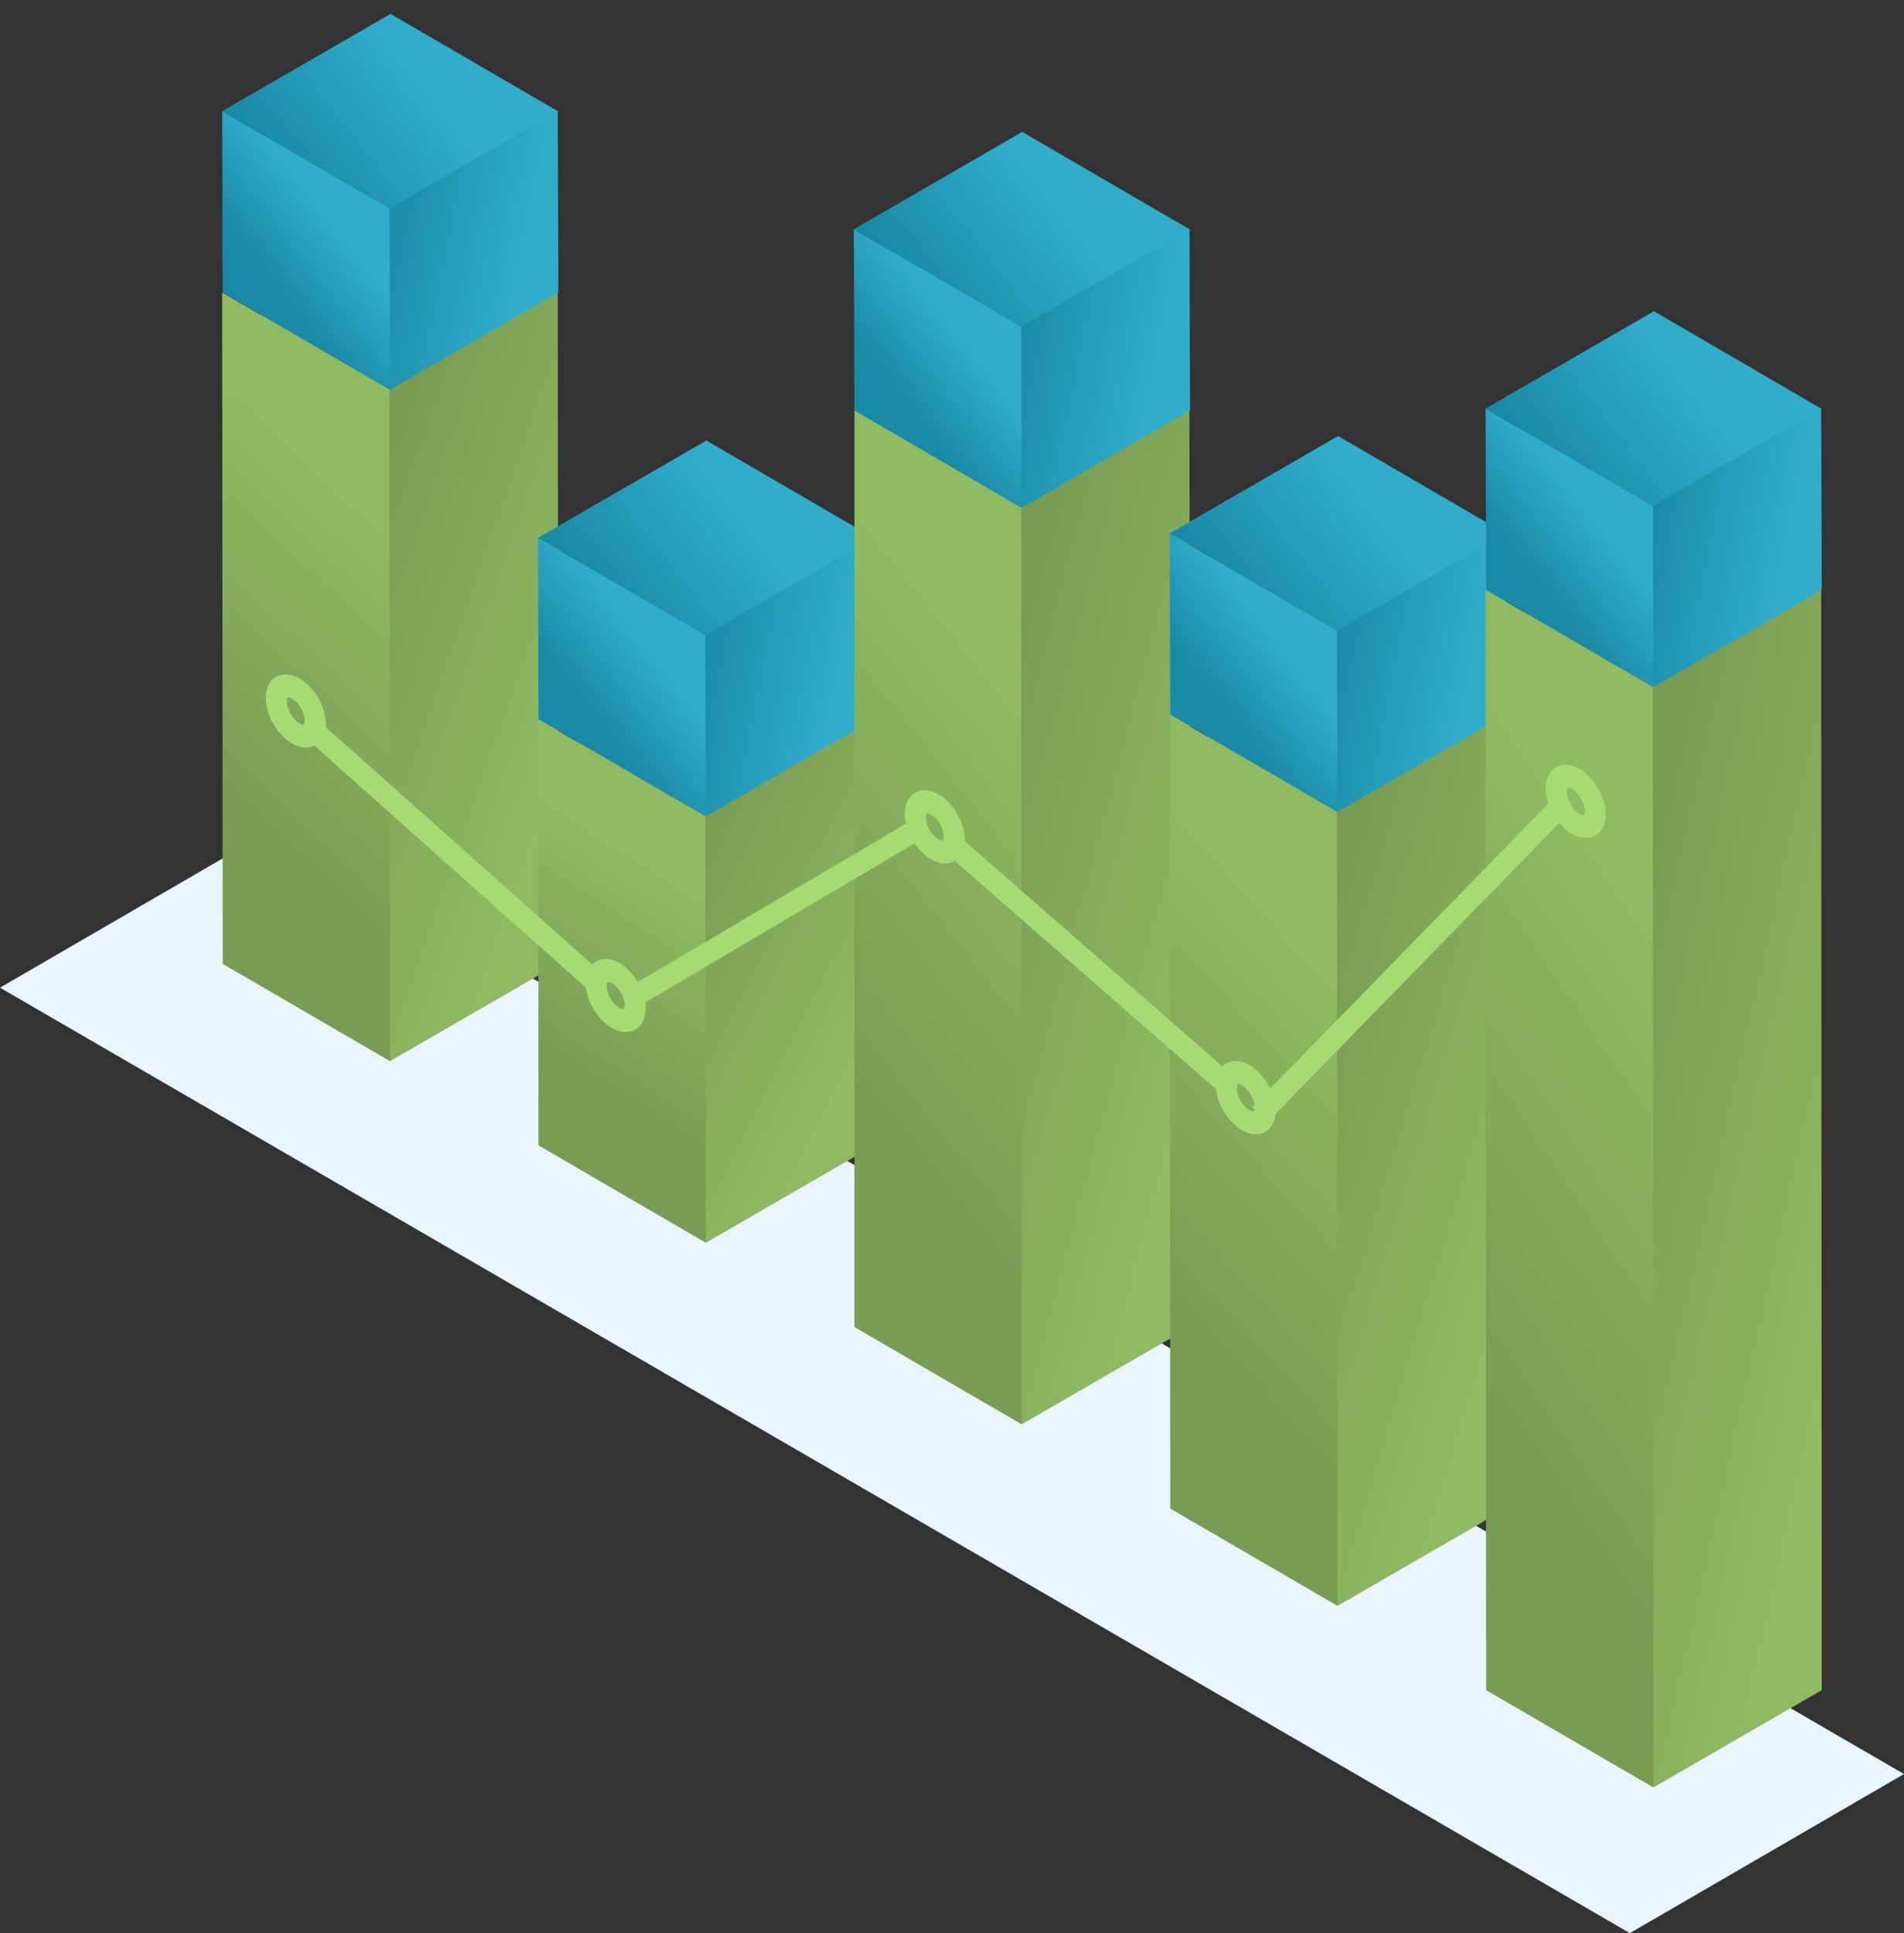<svg width="131" height="133" fill="none" xmlns="http://www.w3.org/2000/svg"><rect width="100%" height="100%" fill="#333333" stroke="none"/><path fill-rule="evenodd" clip-rule="evenodd" d="M0 67.953L112.138 133 131 122.054 18.869 57 0 67.953z" fill="#EAF4FF"/><path fill-rule="evenodd" clip-rule="evenodd" d="M17.849 21.24l8.983 51.77 11.585-6.695-.04-46.191-20.528 1.115z" fill="url(#paint0_linear)"/><path fill-rule="evenodd" clip-rule="evenodd" d="M15.283 20.122l.04 46.193 11.51 6.695-.037-46.196-11.513-6.692z" fill="url(#paint1_linear)"/><path fill-rule="evenodd" clip-rule="evenodd" d="M17.849 8.767l8.983 18.047 11.584-6.694-.038-12.469-20.53 1.116z" fill="url(#paint2_linear)"/><path fill-rule="evenodd" clip-rule="evenodd" d="M15.283 7.65l.04 12.47 11.51 6.694-.037-12.47L15.283 7.65z" fill="url(#paint3_linear)"/><path fill-rule="evenodd" clip-rule="evenodd" d="M15.283 7.65l11.513 6.694 11.582-6.693L26.869.955 15.283 7.649z" fill="url(#paint4_linear)"/><path fill-rule="evenodd" clip-rule="evenodd" d="M39.58 50.593l8.984 34.91 11.584-6.695-.04-29.33-20.528 1.115z" fill="url(#paint5_linear)"/><path fill-rule="evenodd" clip-rule="evenodd" d="M37.014 49.475l.04 29.333 11.51 6.695-.037-29.333-11.513-6.695z" fill="url(#paint6_linear)"/><path fill-rule="evenodd" clip-rule="evenodd" d="M39.58 38.122l8.984 18.046 11.584-6.693-.039-12.468-20.529 1.115z" fill="url(#paint7_linear)"/><path fill-rule="evenodd" clip-rule="evenodd" d="M37.014 37.003l.04 12.472 11.51 6.693-.037-12.47-11.513-6.695z" fill="url(#paint8_linear)"/><path fill-rule="evenodd" clip-rule="evenodd" d="M37.014 37.003l11.513 6.695 11.582-6.691-11.508-6.699-11.587 6.695z" fill="url(#paint9_linear)"/><path fill-rule="evenodd" clip-rule="evenodd" d="M61.311 29.362l8.984 68.634L81.879 91.3l-.039-63.054-20.529 1.115z" fill="url(#paint10_linear)"/><path fill-rule="evenodd" clip-rule="evenodd" d="M58.786 28.195v63.106l11.509 6.695-.037-63.059-11.472-6.741z" fill="url(#paint11_linear)"/><path fill-rule="evenodd" clip-rule="evenodd" d="M61.311 16.89l8.984 18.047 11.584-6.694-.039-12.469-20.529 1.116z" fill="url(#paint12_linear)"/><path fill-rule="evenodd" clip-rule="evenodd" d="M58.745 15.77l.041 12.473 11.509 6.694-.037-12.472-11.512-6.695z" fill="url(#paint13_linear)"/><path fill-rule="evenodd" clip-rule="evenodd" d="M58.746 15.77l11.512 6.695 11.583-6.69-11.51-6.7-11.585 6.695z" fill="url(#paint14_linear)"/><path fill-rule="evenodd" clip-rule="evenodd" d="M83.043 50.284l8.983 60.202 11.584-6.694-.038-54.623-20.53 1.115z" fill="url(#paint15_linear)"/><path fill-rule="evenodd" clip-rule="evenodd" d="M80.477 49.167l.04 54.625 11.51 6.694-.037-54.625-11.513-6.694z" fill="url(#paint16_linear)"/><path fill-rule="evenodd" clip-rule="evenodd" d="M83.043 37.812l8.983 18.047 11.586-6.694-.04-12.469-20.53 1.116z" fill="url(#paint17_linear)"/><path fill-rule="evenodd" clip-rule="evenodd" d="M80.477 36.694l.04 12.47 11.51 6.695-.037-12.47-11.513-6.695z" fill="url(#paint18_linear)"/><path fill-rule="evenodd" clip-rule="evenodd" d="M80.477 36.694L91.99 43.39l11.582-6.693L92.063 30l-11.586 6.694z" fill="url(#paint19_linear)"/><path fill-rule="evenodd" clip-rule="evenodd" d="M104.774 41.7l8.984 81.279 11.584-6.695-.039-75.7-20.529 1.116z" fill="url(#paint20_linear)"/><path fill-rule="evenodd" clip-rule="evenodd" d="M102.208 40.58l.041 75.704 11.509 6.695-.037-75.704-11.513-6.695z" fill="url(#paint21_linear)"/><path fill-rule="evenodd" clip-rule="evenodd" d="M104.774 29.227l8.984 18.048 11.584-6.695-.039-12.468-20.529 1.115z" fill="url(#paint22_linear)"/><path fill-rule="evenodd" clip-rule="evenodd" d="M102.208 28.108l.041 12.472 11.509 6.695-.037-12.472-11.513-6.695z" fill="url(#paint23_linear)"/><path fill-rule="evenodd" clip-rule="evenodd" d="M102.208 28.108l11.513 6.695 11.582-6.691-11.508-6.7-11.587 6.696z" fill="url(#paint24_linear)"/><path fill-rule="evenodd" clip-rule="evenodd" d="M87.394 74.896l19.139-19.617a3.294 3.294 0 01-.183-1.046c.004-1.387 1.128-2.02 2.325-1.33 1.016.589 1.812 1.962 1.808 3.138-.004 1.387-1.129 2.02-2.325 1.33a3.321 3.321 0 01-.871-.754L87.768 76.622c-.106 1.246-1.178 1.79-2.317 1.132-.926-.535-1.667-1.72-1.79-2.817L65.686 59.228c-.433.26-1.023.25-1.631-.102-.431-.25-.823-.64-1.131-1.097l-18.53 10.94c.02.143.032.286.032.425-.004 1.387-1.129 2.02-2.325 1.33-.915-.53-1.65-1.692-1.786-2.774L21.629 51.3c-.423.207-.972.176-1.537-.15-1.016-.589-1.813-1.962-1.808-3.139.004-1.387 1.128-2.02 2.324-1.33 1.017.589 1.813 1.962 1.809 3.138 0 .07-.002.135-.008.2l18.33 16.332c.437-.443 1.146-.519 1.88-.094.496.286.94.758 1.262 1.303L62.33 56.67a3.057 3.057 0 01-.08-.683c.004-1.387 1.129-2.02 2.325-1.33 1.017.588 1.813 1.961 1.809 3.138 0 .027 0 .053-.002.08l17.724 15.49c.439-.43 1.14-.5 1.866-.08.582.34 1.094.938 1.422 1.61zm-1.085 1.426l-.158-.153.16-.164c-.068-.502-.437-1.093-.85-1.332-.271-.157-.36-.114-.36.202-.003.53.401 1.226.86 1.49.215.126.317.124.348-.043zm-65.71-26.557c.27.157.36.115.36-.202.003-.53-.402-1.226-.859-1.49-.271-.157-.361-.114-.361.203-.002.529.402 1.226.86 1.49zM42.606 69.34c.272.157.361.114.361-.202.002-.53-.402-1.226-.861-1.49-.271-.157-.361-.114-.361.203 0 .529.404 1.225.861 1.489zm21.957-11.6c.272.157.361.114.361-.202.002-.53-.402-1.226-.86-1.49-.27-.157-.36-.114-.36.203-.005.527.4 1.223.859 1.489zm44.103-1.757c.272.157.362.114.362-.202.002-.53-.402-1.226-.86-1.49-.271-.157-.361-.114-.361.203-.004.529.4 1.223.859 1.489z" fill="#A8DA74"/><defs><linearGradient id="paint0_linear" x1="39.835" y1="49.1" x2="22.392" y2="43" gradientUnits="userSpaceOnUse"><stop stop-color="#8FBA61"/><stop offset="1" stop-color="#799C54"/></linearGradient><linearGradient id="paint1_linear" x1="28.555" y1="38.635" x2="14.27" y2="53.72" gradientUnits="userSpaceOnUse"><stop stop-color="#8FBA61"/><stop offset="1" stop-color="#799C54"/></linearGradient><linearGradient id="paint2_linear" x1="35.993" y1="17.917" x2="26.102" y2="15.924" gradientUnits="userSpaceOnUse"><stop stop-color="#31ADCC"/><stop offset="1" stop-color="#198AA6"/></linearGradient><linearGradient id="paint3_linear" x1="23.165" y1="15.586" x2="18.577" y2="19.164" gradientUnits="userSpaceOnUse"><stop stop-color="#31ADCC"/><stop offset="1" stop-color="#198AA6"/></linearGradient><linearGradient id="paint4_linear" x1="29.175" y1="5.794" x2="20.333" y2="12.785" gradientUnits="userSpaceOnUse"><stop stop-color="#31ADCC"/><stop offset="1" stop-color="#198AA6"/></linearGradient><linearGradient id="paint5_linear" x1="60.018" y1="70.412" x2="45.07" y2="62.738" gradientUnits="userSpaceOnUse"><stop stop-color="#8FBA61"/><stop offset="1" stop-color="#799C54"/></linearGradient><linearGradient id="paint6_linear" x1="46.867" y1="61.155" x2="39.094" y2="73.206" gradientUnits="userSpaceOnUse"><stop stop-color="#8FBA61"/><stop offset="1" stop-color="#799C54"/></linearGradient><linearGradient id="paint7_linear" x1="57.724" y1="47.272" x2="47.833" y2="45.278" gradientUnits="userSpaceOnUse"><stop stop-color="#31ADCC"/><stop offset="1" stop-color="#198AA6"/></linearGradient><linearGradient id="paint8_linear" x1="44.896" y1="44.94" x2="40.308" y2="48.518" gradientUnits="userSpaceOnUse"><stop stop-color="#31ADCC"/><stop offset="1" stop-color="#198AA6"/></linearGradient><linearGradient id="paint9_linear" x1="50.907" y1="35.148" x2="42.064" y2="42.139" gradientUnits="userSpaceOnUse"><stop stop-color="#31ADCC"/><stop offset="1" stop-color="#198AA6"/></linearGradient><linearGradient id="paint10_linear" x1="84.099" y1="65.254" x2="65.477" y2="60.316" gradientUnits="userSpaceOnUse"><stop stop-color="#8FBA61"/><stop offset="1" stop-color="#799C54"/></linearGradient><linearGradient id="paint11_linear" x1="74.802" y1="54.898" x2="55.21" y2="70.523" gradientUnits="userSpaceOnUse"><stop stop-color="#8FBA61"/><stop offset="1" stop-color="#799C54"/></linearGradient><linearGradient id="paint12_linear" x1="79.456" y1="26.039" x2="69.565" y2="24.046" gradientUnits="userSpaceOnUse"><stop stop-color="#31ADCC"/><stop offset="1" stop-color="#198AA6"/></linearGradient><linearGradient id="paint13_linear" x1="66.627" y1="23.708" x2="62.039" y2="27.286" gradientUnits="userSpaceOnUse"><stop stop-color="#31ADCC"/><stop offset="1" stop-color="#198AA6"/></linearGradient><linearGradient id="paint14_linear" x1="72.638" y1="13.916" x2="63.796" y2="20.907" gradientUnits="userSpaceOnUse"><stop stop-color="#31ADCC"/><stop offset="1" stop-color="#198AA6"/></linearGradient><linearGradient id="paint15_linear" x1="105.488" y1="82.151" x2="87.359" y2="76.683" gradientUnits="userSpaceOnUse"><stop stop-color="#8FBA61"/><stop offset="1" stop-color="#799C54"/></linearGradient><linearGradient id="paint16_linear" x1="95.238" y1="71.628" x2="78.119" y2="87.22" gradientUnits="userSpaceOnUse"><stop stop-color="#8FBA61"/><stop offset="1" stop-color="#799C54"/></linearGradient><linearGradient id="paint17_linear" x1="101.187" y1="46.962" x2="91.296" y2="44.968" gradientUnits="userSpaceOnUse"><stop stop-color="#31ADCC"/><stop offset="1" stop-color="#198AA6"/></linearGradient><linearGradient id="paint18_linear" x1="88.359" y1="44.631" x2="83.771" y2="48.209" gradientUnits="userSpaceOnUse"><stop stop-color="#31ADCC"/><stop offset="1" stop-color="#198AA6"/></linearGradient><linearGradient id="paint19_linear" x1="94.369" y1="34.839" x2="85.527" y2="41.831" gradientUnits="userSpaceOnUse"><stop stop-color="#31ADCC"/><stop offset="1" stop-color="#198AA6"/></linearGradient><linearGradient id="paint20_linear" x1="127.936" y1="83.671" x2="108.797" y2="79.375" gradientUnits="userSpaceOnUse"><stop stop-color="#8FBA61"/><stop offset="1" stop-color="#799C54"/></linearGradient><linearGradient id="paint21_linear" x1="119.888" y1="73.696" x2="97.214" y2="89.066" gradientUnits="userSpaceOnUse"><stop stop-color="#8FBA61"/><stop offset="1" stop-color="#799C54"/></linearGradient><linearGradient id="paint22_linear" x1="122.918" y1="38.377" x2="113.027" y2="36.383" gradientUnits="userSpaceOnUse"><stop stop-color="#31ADCC"/><stop offset="1" stop-color="#198AA6"/></linearGradient><linearGradient id="paint23_linear" x1="110.09" y1="36.045" x2="105.502" y2="39.623" gradientUnits="userSpaceOnUse"><stop stop-color="#31ADCC"/><stop offset="1" stop-color="#198AA6"/></linearGradient><linearGradient id="paint24_linear" x1="116.101" y1="26.253" x2="107.259" y2="33.245" gradientUnits="userSpaceOnUse"><stop stop-color="#31ADCC"/><stop offset="1" stop-color="#198AA6"/></linearGradient></defs></svg>